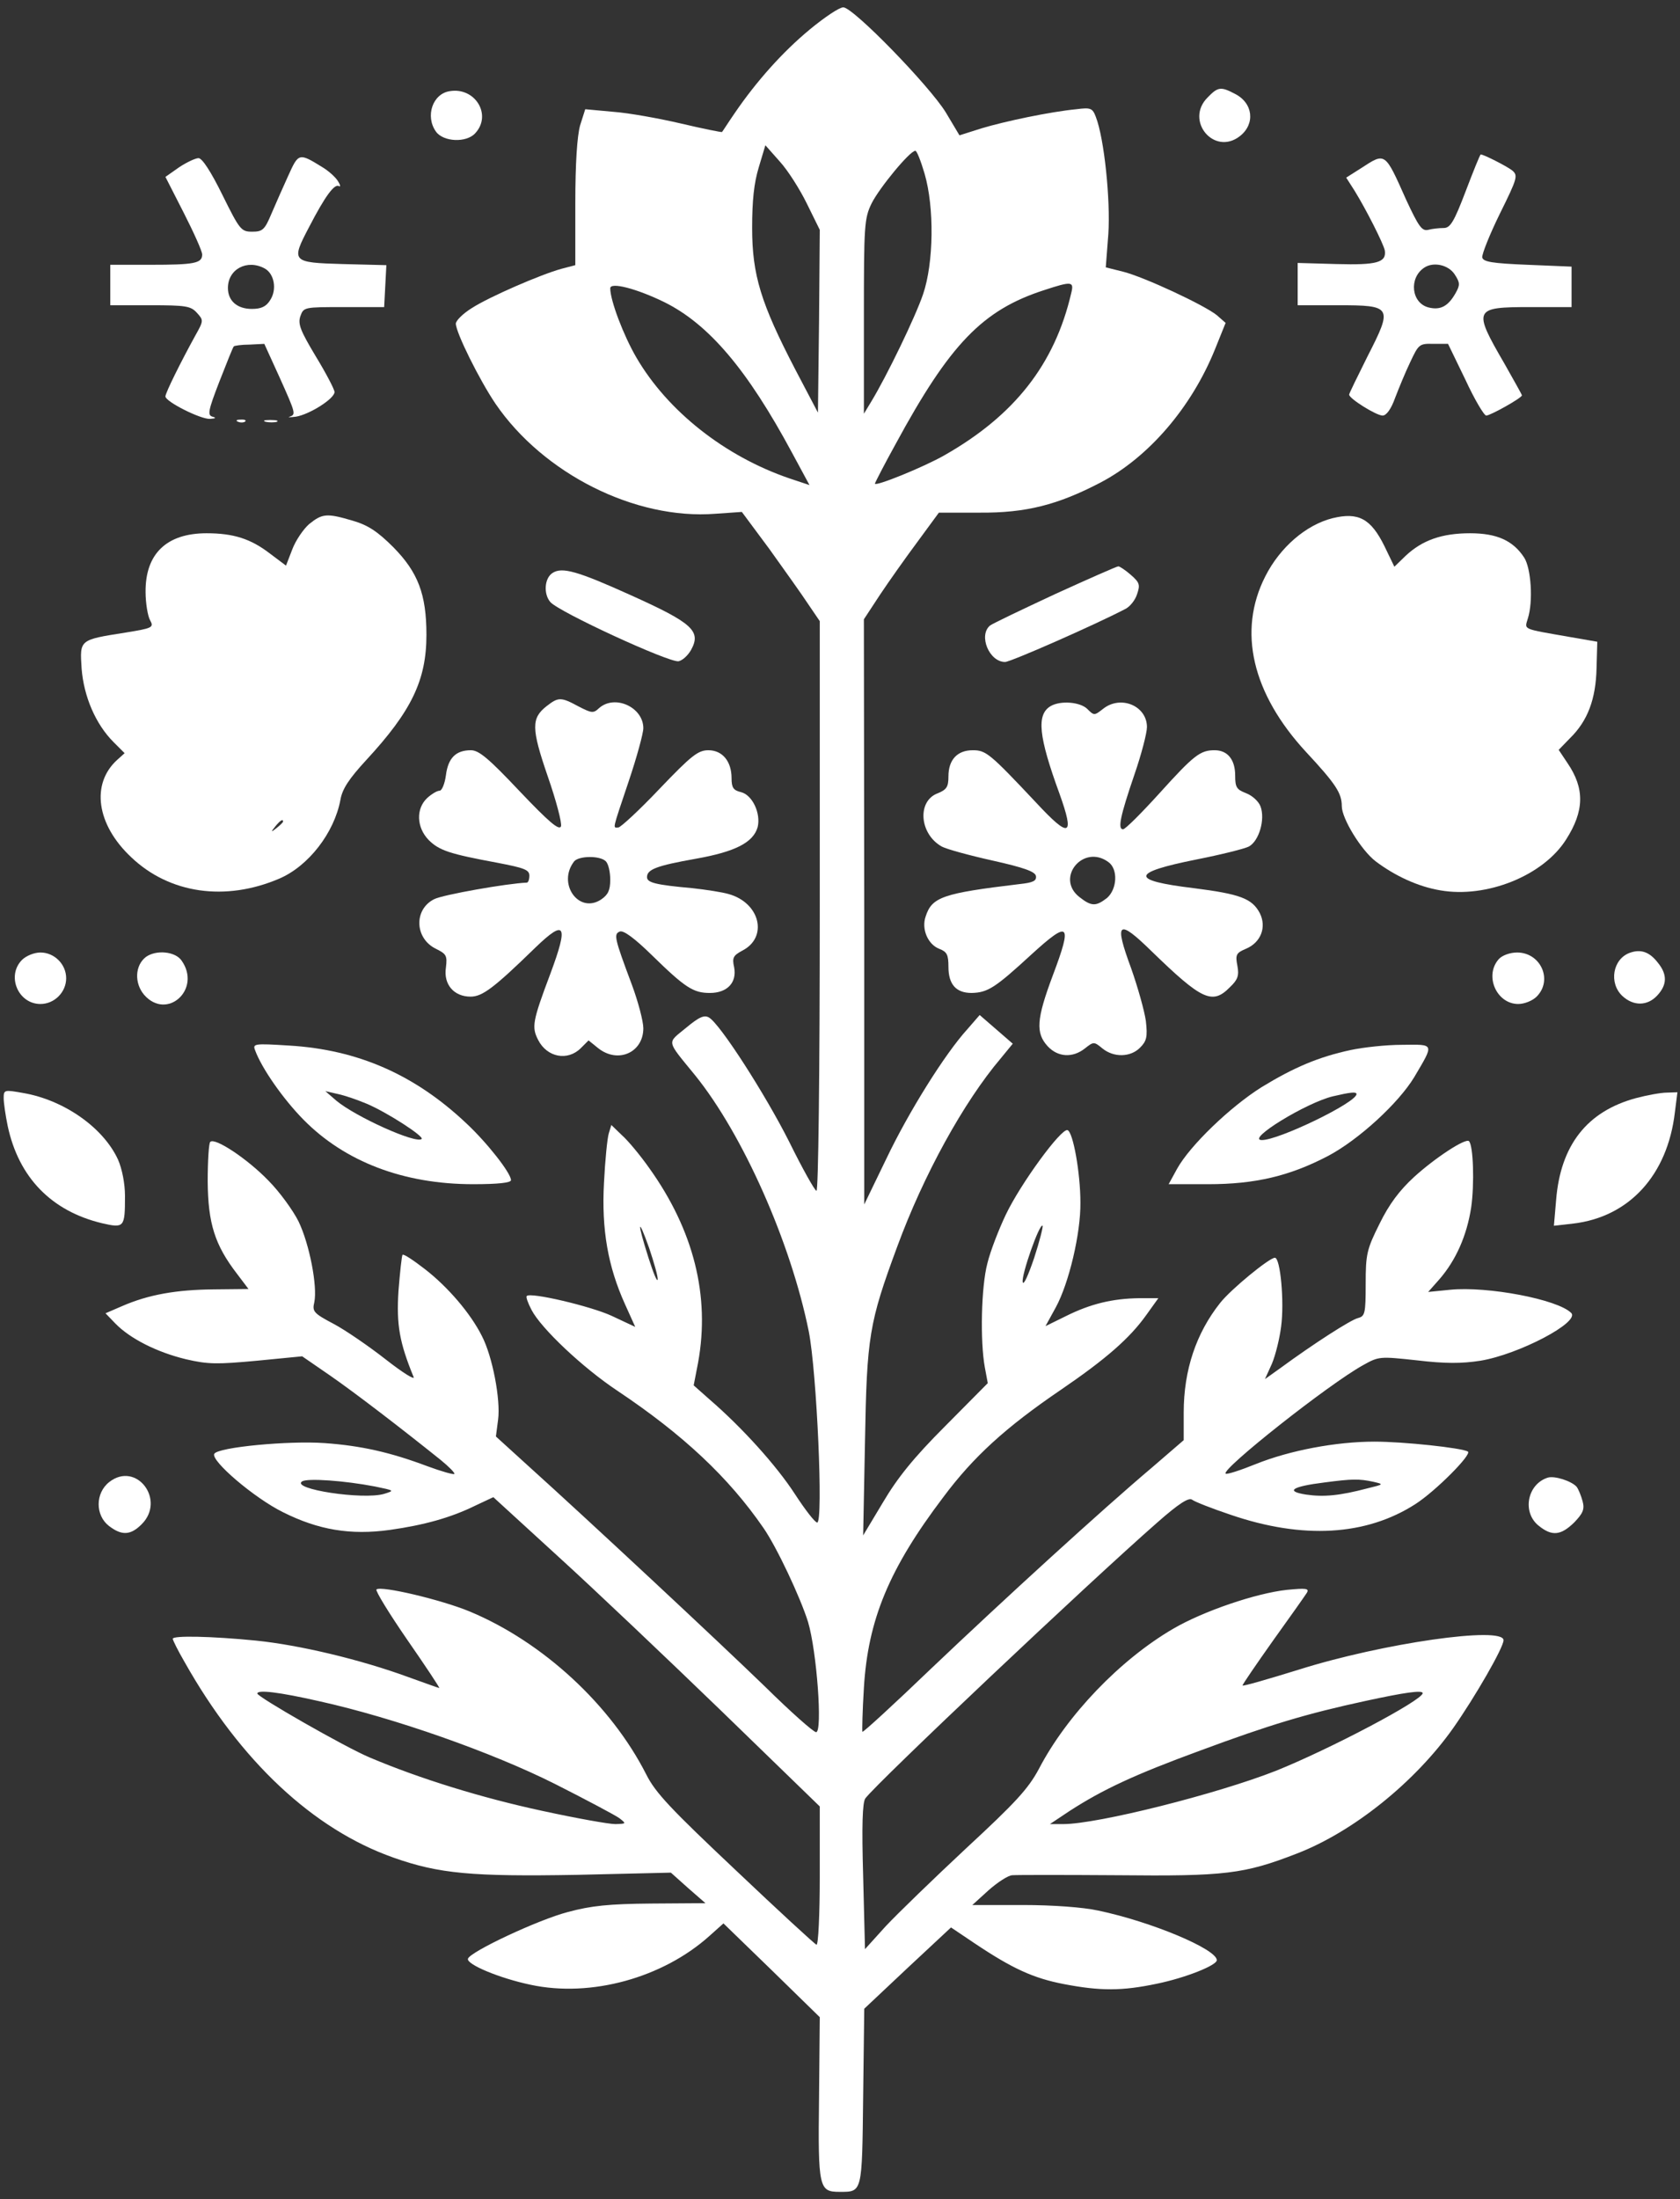 <svg version="1.0" xmlns="http://www.w3.org/2000/svg" width="457pt" height="598pt" viewBox="0 0 457 598" preserveAspectRatio="xMidYMid meet">

<rect x="0" y="0" width="457" height="598" fill="#333333" stroke="none"/>

<g transform="translate(0,598) scale(0.1,-0.1)" fill="#ffffff" stroke="none">
<path d="M2203 5900 c-74 -61 -146 -142 -204 -227 -18 -26 -33 -50 -35 -52 -1 -1 -52 9 -111 23 -60 14 -143 29 -185 32 l-76 7 -14 -44 c-8 -29 -13 -102 -13 -212 l0 -168 -38 -10 c-55 -15 -196 -76 -244 -107 -24 -15 -43 -34 -43 -42 0 -24 64 -153 108 -218 130 -190 380 -316 598 -299 l72 5 75 -101 c40 -56 88 -123 105 -149 l32 -47 0 -776 c0 -468 -4 -775 -9 -773 -5 1 -39 62 -74 133 -65 129 -187 319 -218 338 -13 8 -27 2 -63 -28 -52 -43 -55 -31 25 -129 130 -161 260 -454 309 -696 22 -111 40 -520 23 -520 -6 0 -33 35 -61 78 -50 77 -143 180 -231 256 l-44 39 12 62 c33 181 -12 360 -133 529 -24 34 -57 74 -74 89 l-29 28 -7 -23 c-4 -13 -10 -73 -13 -134 -7 -128 11 -228 57 -330 l28 -62 -64 30 c-56 26 -221 65 -231 54 -3 -2 3 -19 13 -38 26 -50 139 -157 234 -220 178 -119 302 -235 397 -373 36 -52 100 -188 121 -255 24 -80 40 -300 22 -300 -7 0 -69 55 -138 123 -128 124 -483 455 -645 601 l-88 80 6 46 c7 54 -15 171 -44 227 -31 62 -93 134 -155 182 -31 24 -58 42 -61 39 -2 -2 -7 -47 -11 -98 -6 -93 3 -141 41 -234 5 -10 -29 11 -75 47 -46 36 -110 80 -142 97 -55 29 -59 34 -53 59 9 43 -13 158 -43 220 -15 30 -52 81 -82 111 -57 59 -146 118 -158 105 -4 -3 -7 -52 -7 -108 1 -113 19 -172 80 -251 l31 -41 -95 -1 c-101 -1 -177 -14 -250 -46 l-44 -19 27 -28 c40 -41 113 -78 192 -97 60 -14 85 -14 193 -4 l123 12 77 -53 c69 -48 189 -140 300 -229 22 -18 39 -35 37 -38 -3 -2 -35 7 -73 21 -101 38 -181 56 -280 63 -97 7 -289 -11 -300 -29 -11 -18 108 -120 187 -159 96 -48 183 -63 291 -48 92 13 165 33 232 66 l49 23 176 -161 c98 -89 297 -278 445 -421 l267 -259 0 -190 c0 -104 -4 -188 -9 -186 -5 2 -104 93 -220 203 -176 166 -218 210 -243 260 -96 189 -281 360 -480 443 -77 32 -242 71 -254 60 -3 -4 35 -66 84 -137 50 -72 89 -131 87 -131 -2 0 -40 14 -85 30 -128 47 -295 87 -414 99 -121 12 -226 14 -226 5 0 -4 14 -32 32 -63 152 -270 350 -455 568 -532 124 -44 214 -52 499 -47 l256 6 47 -42 47 -41 -147 -1 c-116 -1 -164 -6 -227 -23 -81 -21 -266 -108 -272 -127 -5 -15 85 -53 171 -71 164 -35 359 19 486 133 l38 34 131 -127 131 -128 -2 -221 c-3 -244 0 -254 56 -254 62 0 61 -4 64 259 l3 239 118 111 118 110 64 -43 c103 -69 160 -95 243 -111 99 -19 158 -19 253 1 78 16 163 50 163 64 0 30 -179 105 -323 135 -41 9 -124 15 -205 15 l-137 0 44 40 c25 22 54 41 65 41 12 1 140 1 286 0 292 -3 344 3 488 59 153 59 321 194 425 341 59 84 137 219 137 239 0 39 -329 -8 -557 -80 -84 -26 -153 -46 -153 -43 0 3 37 57 83 122 46 64 87 122 92 130 7 12 -2 13 -54 8 -84 -9 -228 -58 -310 -106 -144 -84 -289 -235 -365 -381 -29 -54 -63 -91 -197 -215 -89 -83 -187 -178 -219 -212 l-57 -63 -5 198 c-4 138 -2 201 6 212 33 44 610 589 794 750 59 52 86 69 95 62 6 -5 54 -24 105 -41 196 -67 368 -57 502 29 56 36 155 136 143 143 -16 10 -175 27 -254 27 -105 0 -231 -24 -323 -61 -42 -17 -79 -29 -82 -26 -12 12 280 243 374 295 43 24 45 24 147 13 76 -9 121 -9 172 -1 104 17 272 105 247 130 -37 37 -228 73 -329 63 l-60 -6 31 35 c44 51 74 117 86 195 9 63 6 168 -6 180 -9 9 -92 -45 -150 -98 -39 -36 -67 -73 -93 -126 -35 -70 -38 -83 -38 -164 0 -81 -2 -88 -21 -93 -20 -5 -121 -70 -211 -136 l-42 -30 19 42 c10 24 21 69 25 101 9 67 -2 187 -17 187 -15 0 -120 -86 -149 -123 -65 -82 -99 -182 -99 -298 l0 -75 -87 -75 c-135 -114 -399 -355 -601 -547 -100 -96 -184 -173 -186 -171 -1 2 0 56 4 119 11 186 69 325 216 519 82 110 170 190 320 292 123 84 187 140 232 203 l33 46 -53 0 c-71 -1 -131 -15 -199 -49 l-55 -27 28 51 c36 66 68 202 67 285 0 81 -20 192 -35 197 -17 6 -128 -146 -168 -230 -19 -40 -42 -99 -50 -132 -17 -64 -20 -212 -7 -283 l8 -43 -116 -117 c-86 -86 -130 -141 -169 -207 l-54 -90 5 255 c5 286 11 323 88 531 71 193 180 392 282 512 l32 39 -45 39 -45 39 -33 -38 c-62 -68 -161 -227 -221 -353 l-60 -124 0 795 -1 796 44 67 c24 36 70 101 102 144 l58 79 110 0 c127 -1 213 21 330 82 131 69 247 204 311 362 l29 72 -24 21 c-35 28 -196 103 -254 118 l-48 12 7 91 c6 91 -11 259 -34 318 -9 24 -14 26 -53 21 -72 -7 -195 -33 -258 -52 l-60 -19 -37 62 c-44 72 -252 286 -279 286 -11 0 -51 -27 -91 -60z m-8 -474 l35 -71 -2 -249 -3 -248 -62 118 c-93 179 -117 256 -117 384 0 75 5 122 18 165 l18 60 39 -44 c22 -24 55 -76 74 -115z m320 82 c27 -92 25 -243 -4 -328 -21 -62 -99 -223 -141 -292 l-20 -33 0 264 c0 248 1 267 21 308 21 42 104 143 119 143 4 0 15 -28 25 -62z m-709 -349 c122 -60 227 -184 349 -411 l47 -87 -54 18 c-176 60 -332 183 -417 329 -35 60 -71 155 -71 188 0 18 72 -1 146 -37z m1108 24 c-45 -194 -155 -333 -345 -441 -56 -32 -189 -86 -189 -77 0 2 25 51 56 107 148 273 237 365 404 419 76 25 82 24 74 -8z m-1125 -2682 c-1 -9 -12 18 -25 59 -31 97 -30 116 2 26 13 -39 24 -77 23 -85z m1024 58 c-16 -47 -29 -76 -31 -65 -4 19 46 161 54 153 2 -2 -8 -42 -23 -88z m-1793 -621 c53 -11 54 -11 25 -20 -57 -17 -255 13 -223 34 15 9 115 2 198 -14z m2715 13 c30 -7 30 -7 -15 -18 -76 -20 -119 -24 -167 -17 -58 9 -39 22 50 33 76 10 94 10 132 2z m-2866 -597 c203 -45 470 -139 641 -225 85 -43 164 -85 175 -93 19 -15 19 -15 -11 -16 -18 0 -107 16 -199 36 -163 35 -332 87 -469 145 -67 28 -306 165 -306 174 0 11 59 4 169 -21z m3001 22 c0 -19 -252 -152 -399 -211 -160 -63 -485 -145 -579 -145 l-36 0 54 36 c90 58 175 98 355 164 189 70 288 100 450 135 106 23 155 30 155 21z" fill="#ffffff"/>
<path d="M1223 5732 c-46 -7 -67 -68 -37 -110 20 -28 83 -31 107 -4 46 50 -1 126 -70 114z" fill="#ffffff"/>
<path d="M3285 5715 c-63 -63 18 -160 88 -105 42 33 36 90 -14 115 -38 20 -46 19 -74 -10z" fill="#ffffff"/>
<path d="M784 5502 c-14 -31 -35 -78 -46 -104 -18 -43 -24 -48 -52 -48 -30 0 -34 5 -81 100 -31 63 -55 100 -65 100 -8 0 -32 -11 -53 -25 l-37 -26 50 -98 c27 -53 50 -104 50 -113 0 -24 -21 -28 -141 -28 l-109 0 0 -55 0 -55 108 0 c98 0 111 -2 128 -21 18 -20 18 -21 -5 -62 -38 -69 -81 -155 -81 -165 0 -14 95 -62 121 -61 16 1 18 3 7 6 -14 4 -12 16 19 96 20 51 37 94 39 95 1 2 21 5 43 5 l40 2 41 -90 c45 -100 45 -102 28 -108 -7 -2 1 -2 17 0 37 6 105 49 105 67 0 7 -23 51 -51 97 -42 70 -49 88 -42 109 9 25 10 25 118 25 l110 0 3 57 3 57 -118 3 c-140 4 -142 6 -92 101 44 85 69 118 81 111 5 -3 4 3 -3 14 -7 11 -26 28 -43 38 -63 39 -64 38 -92 -24z m-64 -252 c26 -14 34 -57 15 -86 -11 -18 -25 -24 -50 -24 -40 0 -65 22 -65 57 0 51 52 79 100 53z" fill="#ffffff"/>
<path d="M3987 5460 c-32 -84 -42 -100 -60 -100 -12 0 -31 -2 -42 -5 -17 -4 -26 9 -60 82 -58 130 -56 129 -122 86 l-41 -26 23 -36 c32 -52 78 -143 82 -162 5 -33 -22 -40 -131 -37 l-106 3 0 -57 0 -58 110 0 c147 0 149 -4 80 -139 -27 -54 -50 -101 -50 -104 0 -11 74 -57 91 -57 10 0 23 17 34 48 10 26 28 70 41 97 23 49 25 51 63 50 l40 0 47 -97 c25 -54 51 -98 57 -98 11 0 97 48 97 55 0 2 -22 41 -48 87 -86 148 -83 153 70 153 l113 0 0 55 0 55 -120 5 c-97 4 -120 8 -123 20 -1 9 20 62 48 119 48 97 50 104 33 118 -16 12 -77 43 -85 43 -2 0 -20 -45 -41 -100z m-30 -226 c15 -23 15 -29 2 -52 -20 -35 -41 -46 -73 -38 -47 12 -54 80 -12 108 25 17 66 8 83 -18z" fill="#ffffff"/>
<path d="M648 4833 c7 -3 16 -2 19 1 4 3 -2 6 -13 5 -11 0 -14 -3 -6 -6z" fill="#ffffff"/>
<path d="M723 4833 c9 -2 23 -2 30 0 6 3 -1 5 -18 5 -16 0 -22 -2 -12 -5z" fill="#ffffff"/>
<path d="M841 4555 c-16 -14 -37 -45 -46 -69 l-17 -44 -44 33 c-52 40 -99 55 -172 55 -109 0 -167 -56 -166 -160 0 -30 6 -65 12 -76 11 -20 8 -22 -66 -34 -127 -20 -125 -19 -120 -98 6 -76 38 -151 87 -200 l30 -30 -20 -18 c-72 -65 -57 -176 38 -265 104 -99 256 -121 403 -58 79 34 149 124 166 214 5 30 24 58 70 108 124 134 164 218 164 341 0 110 -23 170 -90 238 -43 43 -69 60 -110 72 -71 21 -83 20 -119 -9z m-71 -809 c0 -2 -8 -10 -17 -17 -16 -13 -17 -12 -4 4 13 16 21 21 21 13z" fill="#ffffff"/>
<path d="M3625 4571 c-72 -18 -143 -79 -183 -158 -76 -149 -36 -319 111 -478 81 -87 97 -112 97 -147 0 -34 53 -120 92 -150 53 -40 116 -69 176 -79 126 -22 280 40 342 138 50 78 51 139 4 208 l-24 36 31 32 c48 47 70 106 72 190 l2 72 -75 13 c-131 23 -123 19 -114 50 15 46 9 137 -10 166 -30 46 -74 66 -147 66 -77 0 -130 -19 -175 -61 l-31 -30 -27 56 c-37 75 -71 93 -141 76z" fill="#ffffff"/>
<path d="M2871 4365 c-90 -42 -170 -80 -178 -86 -32 -27 -2 -99 41 -99 15 0 240 99 325 143 14 6 29 25 34 41 9 26 7 32 -17 53 -15 13 -30 23 -34 23 -4 0 -81 -34 -171 -75z" fill="#ffffff"/>
<path d="M1503 4422 c-22 -14 -25 -57 -6 -79 23 -27 325 -166 349 -161 10 2 25 15 34 31 28 51 4 73 -165 149 -144 65 -186 77 -212 60z" fill="#ffffff"/>
<path d="M1487 4060 c-42 -33 -42 -60 3 -191 23 -66 39 -127 36 -136 -5 -12 -33 12 -112 95 -84 89 -111 112 -133 112 -41 0 -62 -21 -68 -68 -3 -23 -11 -42 -17 -42 -7 0 -22 -9 -34 -20 -31 -29 -29 -80 4 -114 29 -29 58 -38 187 -62 73 -14 87 -19 87 -35 0 -10 -3 -19 -7 -19 -53 -2 -229 -33 -252 -45 -56 -28 -53 -107 5 -135 28 -14 31 -18 27 -51 -7 -46 22 -79 67 -79 32 0 63 23 177 134 81 78 90 62 40 -72 -49 -130 -51 -145 -33 -180 24 -47 80 -58 116 -22 l21 21 26 -21 c54 -43 123 -12 123 54 0 19 -14 72 -31 118 -48 128 -50 138 -33 145 10 4 40 -18 87 -64 91 -89 113 -103 158 -103 47 0 74 28 66 70 -6 26 -2 32 22 45 71 36 49 130 -37 154 -17 5 -62 12 -99 16 -100 9 -123 15 -123 30 0 21 26 31 133 50 107 19 156 44 168 86 9 37 -14 87 -45 95 -21 5 -26 12 -26 38 0 46 -25 76 -63 76 -28 0 -46 -14 -133 -105 -55 -58 -106 -105 -112 -105 -15 0 -18 -12 28 125 22 65 40 131 40 145 0 57 -78 93 -121 54 -15 -14 -20 -13 -55 5 -48 26 -55 26 -87 1z m161 -422 c7 -7 12 -29 12 -50 0 -29 -6 -41 -25 -54 -61 -40 -120 44 -73 104 13 15 70 16 86 0z" fill="#ffffff"/>
<path d="M2858 4060 c-39 -23 -33 -82 24 -238 42 -117 28 -123 -63 -25 -127 135 -137 143 -173 143 -42 0 -66 -26 -66 -71 0 -29 -5 -36 -29 -46 -57 -21 -50 -111 11 -145 13 -7 75 -24 138 -38 85 -19 116 -30 118 -42 2 -13 -7 -18 -45 -22 -208 -25 -238 -35 -255 -88 -12 -34 6 -76 37 -88 21 -8 25 -16 25 -49 0 -48 21 -71 63 -71 44 1 64 14 162 104 104 95 113 87 59 -56 -45 -120 -47 -157 -14 -193 28 -30 68 -32 101 -6 24 19 25 19 48 0 31 -25 76 -24 102 2 18 18 21 29 16 73 -4 28 -22 92 -40 143 -47 127 -36 136 55 47 138 -134 166 -147 214 -98 21 20 25 31 20 58 -6 30 -3 35 23 46 41 17 57 59 38 97 -21 40 -54 52 -180 68 -174 21 -172 42 8 78 66 13 130 29 142 35 28 15 45 74 32 109 -5 14 -23 30 -39 36 -26 10 -30 16 -30 48 0 44 -21 69 -56 69 -39 0 -56 -13 -150 -117 -49 -54 -93 -98 -99 -98 -15 0 -8 35 31 149 19 55 34 113 34 129 0 58 -72 88 -120 49 -23 -18 -24 -18 -42 0 -19 19 -72 24 -100 8z m157 -424 c27 -19 24 -74 -4 -98 -30 -23 -42 -23 -75 3 -66 52 11 145 79 95z" fill="#ffffff"/>
<path d="M4433 3389 c-46 -17 -57 -82 -20 -117 30 -28 68 -28 95 1 27 29 28 57 2 89 -23 30 -47 38 -77 27z" fill="#ffffff"/>
<path d="M60 3370 c-43 -43 -11 -120 50 -120 38 0 70 32 70 70 0 38 -32 70 -70 70 -17 0 -39 -9 -50 -20z" fill="#ffffff"/>
<path d="M397 3378 c-30 -23 -32 -71 -5 -103 62 -71 157 15 102 93 -17 25 -69 30 -97 10z" fill="#ffffff"/>
<path d="M4077 3372 c-40 -45 -6 -122 53 -122 17 0 39 9 50 20 45 45 11 120 -53 120 -20 0 -41 -8 -50 -18z" fill="#ffffff"/>
<path d="M694 3124 c18 -49 76 -132 131 -188 113 -115 273 -176 462 -176 69 0 103 4 103 11 0 19 -65 102 -122 155 -140 132 -295 200 -482 211 -95 6 -99 5 -92 -13z m303 -145 c55 -23 157 -89 150 -96 -15 -14 -179 60 -232 104 l-30 26 35 -8 c19 -4 53 -16 77 -26z" fill="#ffffff"/>
<path d="M3675 3125 c-89 -19 -156 -48 -243 -101 -86 -54 -195 -159 -230 -222 l-23 -42 108 0 c127 0 221 22 326 77 83 44 191 143 234 214 55 93 56 89 -33 88 -44 0 -106 -7 -139 -14z m15 -120 c0 -23 -213 -126 -258 -125 -43 1 122 102 194 119 47 11 64 13 64 6z" fill="#ffffff"/>
<path d="M10 2994 c0 -13 5 -47 11 -76 30 -140 119 -231 256 -264 61 -14 63 -12 63 74 0 34 -8 74 -19 99 -40 87 -147 162 -258 181 -51 9 -53 9 -53 -14z" fill="#ffffff"/>
<path d="M4450 2994 c-133 -36 -205 -128 -217 -277 l-6 -70 53 6 c152 18 256 132 276 302 l7 55 -29 -1 c-16 0 -54 -7 -84 -15z" fill="#ffffff"/>
<path d="M297 1950 c-38 -30 -38 -90 -1 -119 35 -27 59 -26 89 4 67 66 -14 173 -88 115z" fill="#ffffff"/>
<path d="M4210 1962 c-56 -18 -70 -95 -24 -131 36 -29 60 -26 96 9 24 25 29 36 23 58 -4 15 -11 32 -16 39 -14 16 -61 31 -79 25z" fill="#ffffff"/>
</g>
</svg>